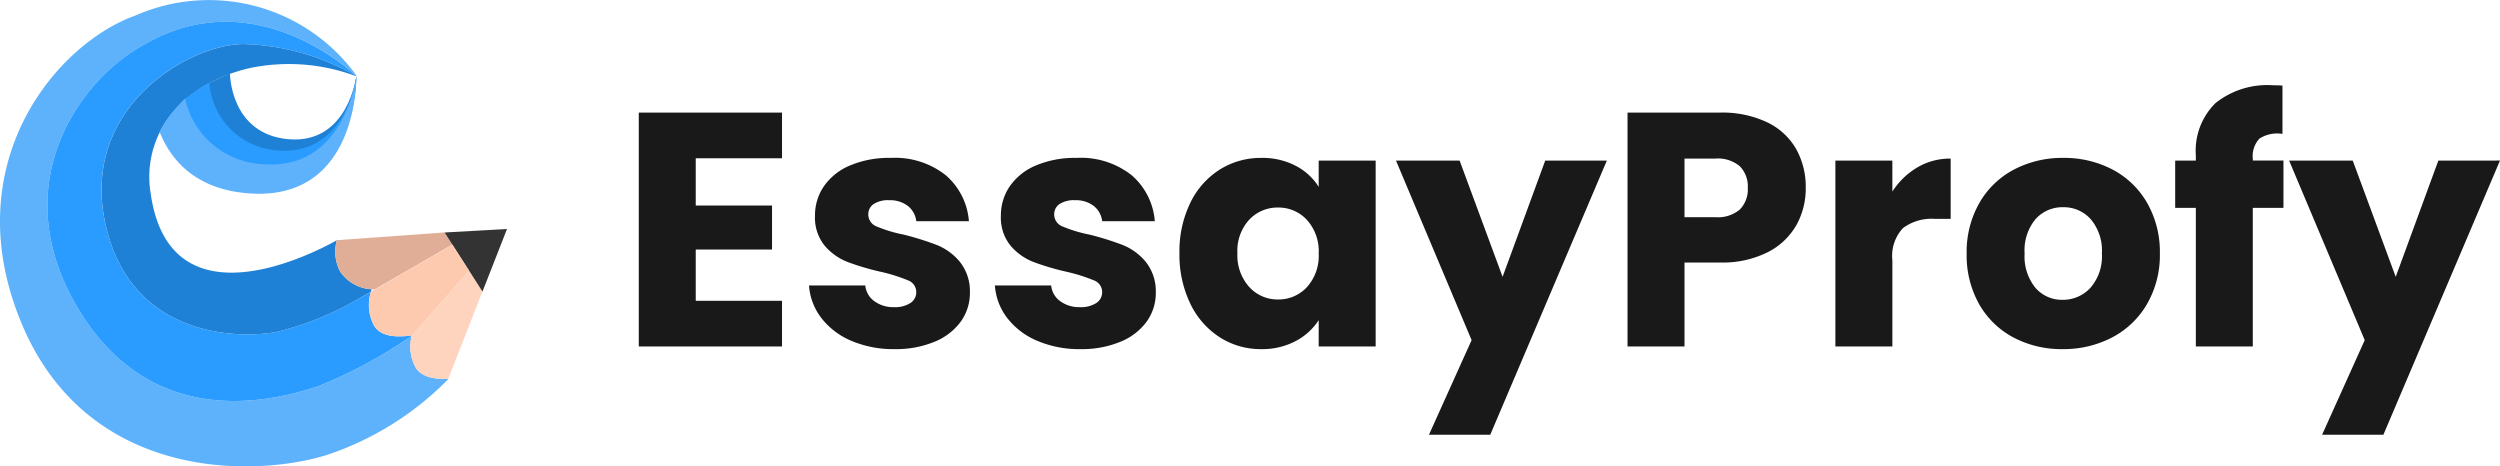 <svg xmlns="http://www.w3.org/2000/svg" width="187.613" height="35" viewBox="0 0 187.613 35">
  <g id="Group_9402" data-name="Group 9402" transform="translate(-98 -538)">
    <g id="Group_8747" data-name="Group 8747" transform="translate(98 538)">
      <path id="Path_24613" data-name="Path 24613" d="M26.749,5.712l0,0c-.216-.21-7.624-7.272-16-2.317C6.013,5.955.192,13.913,5.974,23.335c5.714,9.311,15.013,6.607,17.953,5.631A35.491,35.491,0,0,0,30.9,25.2a.217.217,0,0,1-.006.024v0a3.214,3.214,0,0,0,.26,2.279c.409.779,1.423.975,2.485.934l-.013.033a22.913,22.913,0,0,1-9.159,5.694C18.9,35.859,6.5,36.032,1.6,24.224-3.357,12.274,4.251,3.251,10.19,1.155A13.663,13.663,0,0,1,26.716,5.622a.416.416,0,0,1,.033.09" transform="translate(0 0)" fill="#5eb2fb"/>
      <path id="Path_24614" data-name="Path 24614" d="M30.053,26.864c1.835,8.608,9.908,8.748,12.862,8.207A23,23,0,0,0,49.028,32.6l.006,0c.43-.237.766-.434.971-.555a3.258,3.258,0,0,0,.2,2.493c.464.884,1.682.961,2.864.79,0,.01,0,.02-.008.03a35.485,35.485,0,0,1-6.972,3.769c-2.941.976-12.239,3.68-17.953-5.631-5.782-9.423.038-17.38,4.77-19.944,8.376-4.955,15.784,2.107,16,2.317a17.933,17.933,0,0,0-8.519-2.407c-4.141.072-12.171,4.8-10.337,13.4" transform="translate(-22.164 -10.159)" fill="#2a9cff"/>
      <path id="Path_24615" data-name="Path 24615" d="M74.188,26.256l0,.018-.011-.006a14.39,14.39,0,0,0-7.67-.681A11.8,11.8,0,0,0,64.95,26a11.2,11.2,0,0,0-1.578.661,10.229,10.229,0,0,0-1.53.956,8.381,8.381,0,0,0-2.051,2.2,0,0,0,0,1,0,0,7.527,7.527,0,0,0-1.055,5.175c1.412,10.274,12.416,4.462,13.982,3.578a3.225,3.225,0,0,0,.244,2.345,3.059,3.059,0,0,0,2.378,1.338c-.02.055-.039.113-.056.172l-.973.561-.006,0a23,23,0,0,1-6.113,2.469c-2.954.541-11.027.4-12.862-8.207s6.2-13.331,10.337-13.4a17.937,17.937,0,0,1,8.519,2.407l0,0" transform="translate(-47.439 -20.543)" fill="#1e81d6"/>
      <path id="Path_24620" data-name="Path 24620" d="M190.582,126.945l-5.849,3.375h0l-.2-.026a3.059,3.059,0,0,1-2.378-1.338,3.225,3.225,0,0,1-.244-2.345L190,126.03Z" transform="translate(-156.636 -108.587)" fill="#e0ae97"/>
      <path id="Path_24621" data-name="Path 24621" d="M227.9,148.358l-2.57,6.557c-1.062.041-2.076-.155-2.485-.934a3.214,3.214,0,0,1-.26-2.279v0l.042-.048h0a.083.083,0,0,0,.017-.012s0,0-.007,0L226.9,146.8Z" transform="translate(-191.694 -126.479)" fill="#ffd4bf"/>
      <path id="Path_24622" data-name="Path 24622" d="M245.712,124.145l-1.841,4.7-1-1.562-1.258-1.959-.587-.915,2.4-.134,2.189-.122Z" transform="translate(-207.663 -106.962)" fill="#333"/>
      <path id="Path_24623" data-name="Path 24623" d="M207.54,134.6l-4.256,4.843h0a.366.366,0,0,1-.039.007c-1.182.172-2.4.094-2.864-.789a3.259,3.259,0,0,1-.2-2.493l.092-.056.026-.016.058-.034.026-.016.01-.006.007,0,.036-.018h0l5.849-3.376Z" transform="translate(-172.337 -114.281)" fill="#fdcaaf"/>
      <path id="Path_24626" data-name="Path 24626" d="M5512.518-12128.51s-.615,5.09-5.045,4.736-4.436-4.939-4.436-4.939-.578.239-1,.438-.678.337-.678.337-.044,5.538,5.626,5.761S5512.518-12128.51,5512.518-12128.51Z" transform="translate(-5485.78 12134.224)" fill="#1e81d6"/>
      <path id="Path_24627" data-name="Path 24627" d="M5514.707-12127.839s-.719,5.955-5.9,5.541a5.49,5.49,0,0,1-5.132-5.089c.019-.037-1.128.7-1.128.7s-.8.615-.785.613a6.363,6.363,0,0,0,6.474,5.643C5514.869-12120.172,5514.707-12127.839,5514.707-12127.839Z" transform="translate(-5487.969 12133.586)" fill="#2a9cff"/>
      <path id="Path_24628" data-name="Path 24628" d="M5518.7-12127.839s-.854,7.063-7,6.572a6.266,6.266,0,0,1-5.853-4.928,14.891,14.891,0,0,0-1.03,1.125,8.89,8.89,0,0,0-.881,1.372c.8,2.037,2.685,4.472,7.087,4.644C5518.89-12118.747,5518.7-12127.839,5518.7-12127.839Z" transform="translate(-5491.959 12133.586)" fill="#5eb2fb"/>
    </g>
    <path id="Path_35188" data-name="Path 35188" d="M-64.788-14.125v3.55h5.725v3.3h-5.725v3.85h6.475V0h-10.75V-17.55h10.75v3.425ZM-49.863.2a8.018,8.018,0,0,1-3.25-.625,5.551,5.551,0,0,1-2.25-1.713,4.5,4.5,0,0,1-.925-2.438h4.225A1.624,1.624,0,0,0-51.388-3.4a2.388,2.388,0,0,0,1.475.45,2.105,2.105,0,0,0,1.237-.312.957.957,0,0,0,.438-.813.937.937,0,0,0-.625-.887A12.626,12.626,0,0,0-50.888-5.6a19.012,19.012,0,0,1-2.5-.738,4.319,4.319,0,0,1-1.725-1.225,3.338,3.338,0,0,1-.725-2.262,3.842,3.842,0,0,1,.662-2.188,4.461,4.461,0,0,1,1.95-1.562,7.467,7.467,0,0,1,3.063-.575,6.139,6.139,0,0,1,4.138,1.3A5.058,5.058,0,0,1-44.288-9.4h-3.95a1.7,1.7,0,0,0-.637-1.15,2.211,2.211,0,0,0-1.413-.425,1.953,1.953,0,0,0-1.15.288.918.918,0,0,0-.4.787A.961.961,0,0,0-51.2-9a10.211,10.211,0,0,0,1.987.6,21.743,21.743,0,0,1,2.525.788,4.355,4.355,0,0,1,1.712,1.25,3.537,3.537,0,0,1,.763,2.313A3.67,3.67,0,0,1-44.9-1.863,4.547,4.547,0,0,1-46.875-.35,7.553,7.553,0,0,1-49.863.2Zm13.95,0a8.018,8.018,0,0,1-3.25-.625,5.551,5.551,0,0,1-2.25-1.713,4.5,4.5,0,0,1-.925-2.438h4.225A1.624,1.624,0,0,0-37.438-3.4a2.388,2.388,0,0,0,1.475.45,2.105,2.105,0,0,0,1.237-.312.957.957,0,0,0,.438-.813.937.937,0,0,0-.625-.887A12.626,12.626,0,0,0-36.938-5.6a19.012,19.012,0,0,1-2.5-.738,4.319,4.319,0,0,1-1.725-1.225,3.338,3.338,0,0,1-.725-2.262,3.842,3.842,0,0,1,.662-2.188,4.461,4.461,0,0,1,1.95-1.562,7.467,7.467,0,0,1,3.063-.575,6.139,6.139,0,0,1,4.138,1.3A5.058,5.058,0,0,1-30.338-9.4h-3.95a1.7,1.7,0,0,0-.637-1.15,2.211,2.211,0,0,0-1.413-.425,1.953,1.953,0,0,0-1.15.288.918.918,0,0,0-.4.787.961.961,0,0,0,.638.9,10.211,10.211,0,0,0,1.987.6,21.743,21.743,0,0,1,2.525.788,4.355,4.355,0,0,1,1.712,1.25,3.537,3.537,0,0,1,.763,2.313,3.67,3.67,0,0,1-.687,2.188A4.547,4.547,0,0,1-32.925-.35,7.553,7.553,0,0,1-35.913.2ZM-28.488-7a8.337,8.337,0,0,1,.813-3.775,6.061,6.061,0,0,1,2.212-2.5,5.776,5.776,0,0,1,3.125-.875,5.368,5.368,0,0,1,2.587.6,4.42,4.42,0,0,1,1.713,1.575V-13.95h4.275V0h-4.275V-1.975A4.616,4.616,0,0,1-19.775-.4a5.368,5.368,0,0,1-2.587.6,5.672,5.672,0,0,1-3.1-.888,6.133,6.133,0,0,1-2.212-2.525A8.417,8.417,0,0,1-28.488-7Zm10.45.025A3.5,3.5,0,0,0-18.925-9.5a2.883,2.883,0,0,0-2.163-.925,2.9,2.9,0,0,0-2.163.912A3.451,3.451,0,0,0-24.138-7a3.54,3.54,0,0,0,.888,2.537,2.865,2.865,0,0,0,2.163.937,2.883,2.883,0,0,0,2.163-.925A3.5,3.5,0,0,0-18.038-6.975ZM3.587-13.95-5.163,6.625h-4.6l3.2-7.1L-12.238-13.95h4.775l3.225,8.725,3.2-8.725ZM18.513-11.9a5.651,5.651,0,0,1-.7,2.788,5.147,5.147,0,0,1-2.15,2.037,7.569,7.569,0,0,1-3.6.775H9.413V0H5.138V-17.55h6.925a7.881,7.881,0,0,1,3.55.725,4.983,4.983,0,0,1,2.175,2A5.813,5.813,0,0,1,18.513-11.9ZM11.738-9.7a2.55,2.55,0,0,0,1.825-.575,2.145,2.145,0,0,0,.6-1.625,2.145,2.145,0,0,0-.6-1.625,2.55,2.55,0,0,0-1.825-.575H9.413v4.4Zm13.275-1.925a5.639,5.639,0,0,1,1.875-1.812,4.835,4.835,0,0,1,2.5-.662v4.525H28.213a3.6,3.6,0,0,0-2.4.688,3.054,3.054,0,0,0-.8,2.413V0H20.737V-13.95h4.275ZM37.787.2A7.7,7.7,0,0,1,34.1-.675a6.407,6.407,0,0,1-2.575-2.5,7.47,7.47,0,0,1-.937-3.8,7.41,7.41,0,0,1,.95-3.788,6.446,6.446,0,0,1,2.6-2.512,7.774,7.774,0,0,1,3.7-.875,7.774,7.774,0,0,1,3.7.875,6.446,6.446,0,0,1,2.6,2.512,7.41,7.41,0,0,1,.95,3.788,7.335,7.335,0,0,1-.962,3.788A6.509,6.509,0,0,1,41.5-.675,7.847,7.847,0,0,1,37.787.2Zm0-3.7a2.785,2.785,0,0,0,2.087-.9,3.575,3.575,0,0,0,.862-2.575A3.642,3.642,0,0,0,39.9-9.55a2.706,2.706,0,0,0-2.062-.9,2.713,2.713,0,0,0-2.075.887,3.669,3.669,0,0,0-.825,2.588A3.714,3.714,0,0,0,35.75-4.4,2.63,2.63,0,0,0,37.787-3.5Zm16.575-6.9h-2.3V0H47.787V-10.4h-1.55v-3.55h1.55v-.4a5.013,5.013,0,0,1,1.475-3.913A6.237,6.237,0,0,1,53.588-19.6q.475,0,.7.025v3.625a2.453,2.453,0,0,0-1.725.35,1.925,1.925,0,0,0-.5,1.525v.125h2.3Zm16.25-3.55L61.862,6.625h-4.6l3.2-7.1L54.787-13.95h4.775l3.225,8.725,3.2-8.725Z" transform="translate(215 564)" fill="#191919"/>
  </g>
</svg>
